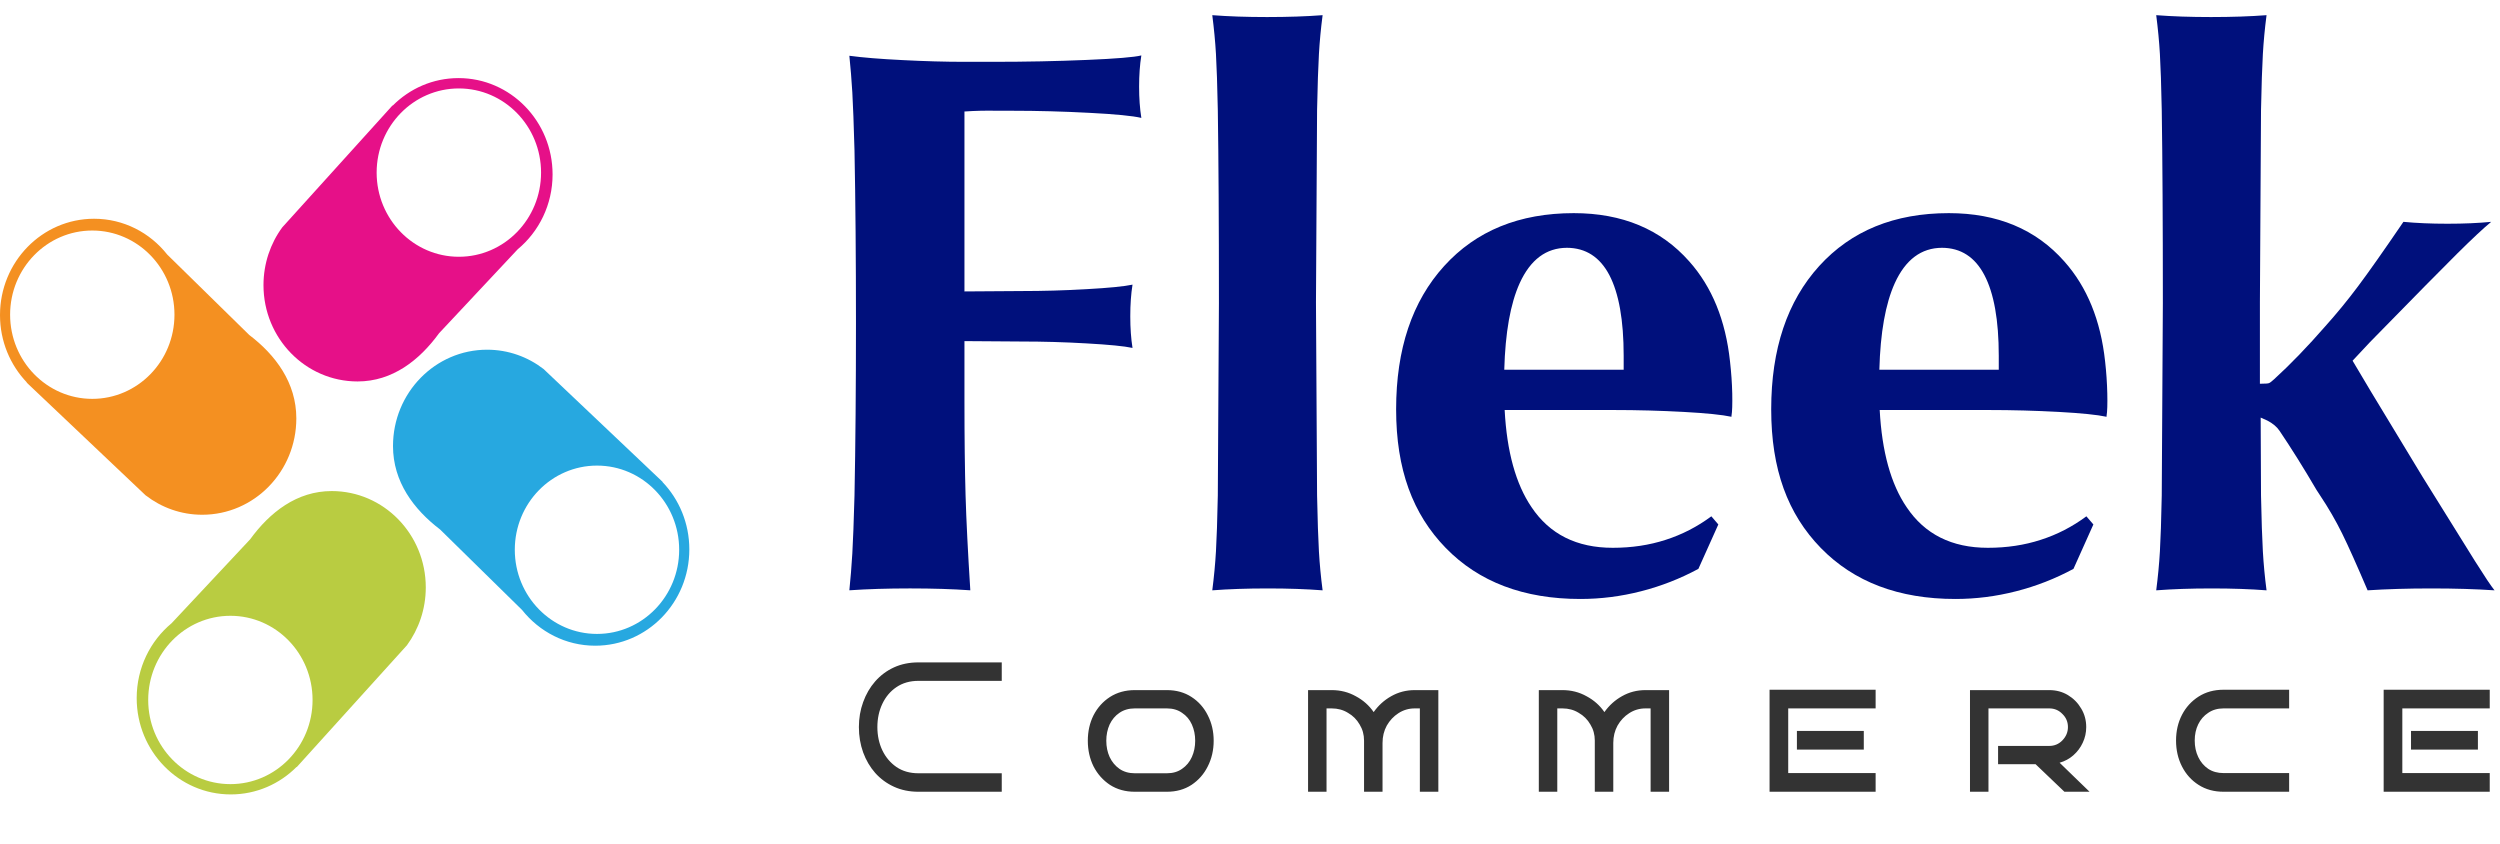 <svg width="160" height="54" viewBox="0 0 160 54" fill="none" xmlns="http://www.w3.org/2000/svg">
<path d="M15.95 21.436L10.703 16.292C9.599 14.894 7.914 14 6.02 14C2.695 14 0 16.759 0 20.166C0 21.844 0.654 23.363 1.718 24.475L1.707 24.486L9.326 31.708H9.33C10.336 32.484 11.587 32.944 12.942 32.944C16.27 32.944 18.965 30.181 18.965 26.778C18.965 24.493 17.639 22.723 15.95 21.436ZM5.905 25.527C3.001 25.527 0.647 23.113 0.647 20.14C0.647 17.168 3.001 14.754 5.905 14.754C8.809 14.754 11.166 17.168 11.166 20.14C11.166 23.113 8.812 25.527 5.905 25.527Z" fill="#F49021"/>
<path d="M21.23 31.428C18.998 31.428 17.269 32.785 16.011 34.514L10.983 39.886C9.621 41.016 8.748 42.741 8.748 44.68C8.748 48.083 11.444 50.843 14.768 50.843C16.407 50.843 17.895 50.173 18.98 49.084L18.991 49.095L26.046 41.295C26.8 40.261 27.25 38.981 27.25 37.594C27.25 34.187 24.554 31.428 21.23 31.428ZM14.746 50.184C11.839 50.184 9.485 47.771 9.485 44.798C9.485 41.825 11.839 39.411 14.746 39.411C17.654 39.411 20.004 41.821 20.004 44.798C20.004 47.774 17.65 50.184 14.746 50.184Z" fill="#B9CC41"/>
<path d="M42.396 30.85L42.407 30.839L34.788 23.617C33.781 22.841 32.531 22.381 31.176 22.381C27.848 22.381 25.152 25.144 25.152 28.547C25.152 30.832 26.479 32.602 28.168 33.889L33.411 39.036C34.518 40.431 36.204 41.325 38.094 41.325C41.422 41.325 44.117 38.566 44.117 35.162C44.117 33.481 43.46 31.961 42.4 30.85H42.396ZM38.209 40.571C35.302 40.571 32.947 38.157 32.947 35.184C32.947 32.212 35.302 29.798 38.209 29.798C41.117 29.798 43.467 32.212 43.467 35.184C43.467 38.157 41.113 40.571 38.209 40.571Z" fill="#27A8E0"/>
<path d="M29.345 4.998C27.703 4.998 26.218 5.671 25.133 6.76L25.122 6.746L18.067 14.549C17.686 15.064 17.388 15.642 17.18 16.267C16.975 16.889 16.863 17.559 16.863 18.25C16.863 21.654 19.559 24.413 22.883 24.413C25.115 24.413 26.844 23.055 28.101 21.326L33.129 15.958C34.491 14.829 35.365 13.1 35.365 11.164C35.365 7.761 32.669 4.998 29.345 4.998ZM29.366 16.433C26.463 16.433 24.105 14.019 24.105 11.047C24.105 8.074 26.463 5.66 29.366 5.66C32.27 5.66 34.628 8.07 34.628 11.047C34.628 14.023 32.27 16.433 29.366 16.433Z" fill="#E61088"/>
<path d="M63.821 7.088H64.737C66.401 7.088 68.062 7.133 69.727 7.222C71.388 7.307 72.496 7.415 73.046 7.546C72.95 6.951 72.903 6.284 72.903 5.546C72.903 4.809 72.95 4.141 73.046 3.547C72.605 3.658 71.438 3.757 69.537 3.836C67.64 3.916 65.647 3.957 63.56 3.957H61.725C60.501 3.957 59.179 3.919 57.76 3.846C56.34 3.776 55.207 3.684 54.359 3.569C54.437 4.326 54.499 5.108 54.549 5.918C54.595 6.732 54.642 7.972 54.688 9.641C54.751 12.902 54.782 16.58 54.782 20.674C54.782 24.768 54.751 28.45 54.688 31.711C54.642 33.38 54.595 34.617 54.549 35.421C54.499 36.238 54.437 37.026 54.359 37.779C55.505 37.7 56.8 37.659 58.244 37.659C59.688 37.659 60.973 37.7 62.1 37.779C61.945 35.338 61.843 33.31 61.796 31.695C61.75 30.084 61.725 28.065 61.725 25.636V21.831L65.373 21.857C66.74 21.857 68.131 21.895 69.55 21.978C70.969 22.057 71.947 22.152 72.481 22.267C72.385 21.672 72.338 20.998 72.338 20.242C72.338 19.485 72.385 18.811 72.481 18.217C71.947 18.331 70.969 18.427 69.55 18.506C68.131 18.589 66.74 18.627 65.373 18.627L61.725 18.652V7.136C62.414 7.088 63.113 7.072 63.821 7.088Z" fill="#00107C"/>
<path d="M84.293 31.713L84.222 19.351L84.293 7.042C84.324 5.469 84.365 4.277 84.411 3.463C84.458 2.652 84.535 1.823 84.647 0.971C83.61 1.05 82.427 1.091 81.092 1.091C79.756 1.091 78.623 1.05 77.586 0.971C77.695 1.823 77.775 2.652 77.822 3.463C77.868 4.277 77.909 5.469 77.94 7.042C77.987 10.142 78.011 14.261 78.011 19.401L77.94 31.713C77.909 33.286 77.868 34.475 77.822 35.276C77.775 36.096 77.695 36.932 77.586 37.781C78.623 37.702 79.806 37.66 81.138 37.66C82.47 37.66 83.61 37.702 84.647 37.781C84.535 36.932 84.458 36.1 84.411 35.289C84.365 34.478 84.324 33.286 84.293 31.713Z" fill="#00107C"/>
<path d="M110.864 25.183C110.848 24.506 110.799 23.826 110.721 23.133C110.439 20.5 109.569 18.364 108.11 16.727C106.29 14.671 103.828 13.641 100.72 13.641C97.239 13.641 94.472 14.769 92.426 17.026C90.376 19.283 89.352 22.338 89.352 26.194C89.352 30.05 90.413 32.895 92.531 35.072C94.649 37.246 97.521 38.334 101.145 38.334C102.446 38.334 103.741 38.171 105.026 37.841C106.312 37.513 107.535 37.033 108.697 36.407L109.973 33.565L109.526 33.044C108.631 33.708 107.656 34.211 106.607 34.548C105.554 34.891 104.424 35.059 103.216 35.059C100.909 35.059 99.176 34.192 98.015 32.456C97.012 30.978 96.438 28.908 96.298 26.241H103.263C104.784 26.241 106.278 26.283 107.743 26.362C109.212 26.442 110.234 26.547 110.814 26.674V26.626C110.864 26.337 110.876 25.857 110.864 25.183ZM103.915 23.663H96.273C96.338 21.286 96.664 19.439 97.26 18.123C97.947 16.616 98.956 15.863 100.285 15.859C101.486 15.866 102.39 16.448 102.999 17.605C103.607 18.771 103.915 20.491 103.915 22.773V23.663Z" fill="#00107C"/>
<path d="M134.867 25.183C134.851 24.506 134.805 23.826 134.727 23.133C134.444 20.5 133.572 18.364 132.113 16.727C130.293 14.671 127.831 13.641 124.725 13.641C121.241 13.641 118.478 14.769 116.428 17.026C114.382 19.283 113.357 22.338 113.357 26.194C113.357 30.05 114.416 32.895 116.534 35.072C118.655 37.246 121.524 38.334 125.148 38.334C126.449 38.334 127.744 38.171 129.029 37.841C130.318 37.513 131.541 37.033 132.702 36.407L133.976 33.565L133.528 33.044C132.634 33.708 131.662 34.211 130.61 34.548C129.56 34.891 128.43 35.059 127.222 35.059C124.915 35.059 123.182 34.192 122.021 32.456C121.015 30.978 120.443 28.908 120.301 26.241H127.268C128.79 26.241 130.284 26.283 131.749 26.362C133.215 26.442 134.24 26.547 134.82 26.674V26.626C134.867 26.337 134.882 25.857 134.867 25.183ZM127.921 23.663H120.279C120.341 21.286 120.67 19.439 121.266 18.123C121.952 16.616 122.962 15.863 124.291 15.859C125.492 15.866 126.393 16.448 127.001 17.605C127.613 18.771 127.921 20.491 127.921 22.773V23.663Z" fill="#00107C"/>
<path d="M158.402 35.915C157.79 34.943 156.669 33.14 155.036 30.505L151.741 25.063L150.565 23.086L151.648 21.928L152.095 21.471C154.558 18.95 156.281 17.205 157.259 16.232C158.241 15.259 158.967 14.582 159.436 14.198C158.622 14.277 157.688 14.319 156.638 14.319C155.589 14.319 154.648 14.277 153.819 14.198C152.549 16.061 151.58 17.437 150.912 18.327C150.245 19.22 149.549 20.066 148.829 20.87C147.695 22.17 146.602 23.305 145.547 24.268C145.391 24.411 145.28 24.497 145.218 24.519C145.155 24.545 144.997 24.557 144.746 24.557H144.634V19.351L144.705 7.042C144.736 5.469 144.777 4.277 144.823 3.463C144.87 2.652 144.947 1.823 145.059 0.971C144.022 1.05 142.839 1.091 141.504 1.091C140.169 1.091 139.032 1.05 137.998 0.971C138.107 1.823 138.187 2.652 138.234 3.463C138.281 4.277 138.321 5.469 138.352 7.042C138.399 10.142 138.423 14.261 138.423 19.401L138.352 31.713C138.321 33.286 138.281 34.478 138.234 35.289C138.187 36.1 138.107 36.932 137.998 37.781C139.032 37.702 140.218 37.66 141.55 37.66C142.882 37.66 144.022 37.702 145.059 37.781C144.947 36.932 144.87 36.1 144.823 35.289C144.777 34.478 144.736 33.286 144.705 31.713L144.683 26.725L145.109 26.916C145.454 27.094 145.714 27.31 145.888 27.568C146.646 28.69 147.435 29.952 148.254 31.351L148.49 31.713C149.024 32.514 149.49 33.321 149.891 34.132C150.291 34.943 150.835 36.16 151.527 37.781C152.732 37.702 154.092 37.66 155.61 37.66C157.129 37.66 158.461 37.702 159.65 37.781C159.43 37.511 159.014 36.888 158.402 35.915Z" fill="#00107C"/>
<path d="M64.112 50.672H58.778C58.202 50.672 57.682 50.565 57.216 50.352C56.751 50.14 56.349 49.844 56.01 49.465C55.679 49.087 55.423 48.649 55.241 48.153C55.06 47.648 54.969 47.108 54.969 46.532C54.969 45.965 55.06 45.432 55.241 44.936C55.423 44.431 55.679 43.989 56.01 43.611C56.349 43.225 56.751 42.925 57.216 42.712C57.682 42.499 58.202 42.393 58.778 42.393H64.112V43.575H58.778C58.233 43.575 57.764 43.71 57.37 43.978C56.984 44.238 56.684 44.593 56.471 45.042C56.258 45.492 56.152 45.988 56.152 46.532C56.152 47.076 56.258 47.573 56.471 48.023C56.684 48.464 56.984 48.819 57.37 49.087C57.764 49.355 58.233 49.489 58.778 49.489H64.112V50.672ZM77.675 47.408C77.675 48.007 77.548 48.555 77.296 49.051C77.052 49.54 76.705 49.935 76.255 50.234C75.806 50.526 75.281 50.672 74.682 50.672H72.624C72.025 50.672 71.497 50.526 71.04 50.234C70.59 49.935 70.239 49.54 69.987 49.051C69.742 48.555 69.62 48.007 69.62 47.408C69.62 46.808 69.742 46.264 69.987 45.775C70.239 45.286 70.59 44.896 71.04 44.605C71.497 44.313 72.025 44.167 72.624 44.167H74.682C75.281 44.167 75.806 44.313 76.255 44.605C76.705 44.896 77.052 45.286 77.296 45.775C77.548 46.264 77.675 46.808 77.675 47.408ZM76.492 47.408C76.492 47.029 76.421 46.682 76.279 46.367C76.137 46.051 75.928 45.803 75.652 45.622C75.384 45.432 75.061 45.338 74.682 45.338H72.624C72.246 45.338 71.919 45.432 71.643 45.622C71.375 45.803 71.166 46.051 71.016 46.367C70.874 46.682 70.803 47.029 70.803 47.408C70.803 47.786 70.874 48.133 71.016 48.448C71.166 48.764 71.375 49.016 71.643 49.205C71.919 49.395 72.246 49.489 72.624 49.489H74.682C75.061 49.489 75.384 49.395 75.652 49.205C75.928 49.016 76.137 48.764 76.279 48.448C76.421 48.133 76.492 47.786 76.492 47.408ZM88.482 50.672H87.299V47.396C87.299 47.017 87.205 46.674 87.016 46.367C86.834 46.051 86.586 45.803 86.27 45.622C85.963 45.432 85.616 45.338 85.23 45.338H84.898V50.672H83.716V44.167H85.23C85.79 44.167 86.302 44.297 86.767 44.557C87.24 44.809 87.623 45.148 87.915 45.574C88.214 45.148 88.589 44.809 89.038 44.557C89.495 44.297 89.996 44.167 90.54 44.167H92.054V50.672H90.871V45.338H90.54C90.162 45.338 89.815 45.44 89.499 45.645C89.192 45.842 88.944 46.107 88.754 46.438C88.573 46.769 88.482 47.139 88.482 47.55V50.672ZM103.25 50.672H102.067V47.396C102.067 47.017 101.973 46.674 101.784 46.367C101.602 46.051 101.354 45.803 101.038 45.622C100.731 45.432 100.384 45.338 99.998 45.338H99.666V50.672H98.484V44.167H99.998C100.557 44.167 101.07 44.297 101.535 44.557C102.008 44.809 102.391 45.148 102.682 45.574C102.982 45.148 103.357 44.809 103.806 44.557C104.263 44.297 104.764 44.167 105.308 44.167H106.822V50.672H105.639V45.338H105.308C104.93 45.338 104.583 45.44 104.267 45.645C103.96 45.842 103.711 46.107 103.522 46.438C103.341 46.769 103.25 47.139 103.25 47.55V50.672ZM120.04 50.672H113.252V44.143H120.04V45.338H114.446V49.477H120.04V50.672ZM119.283 47.975H115.002V46.781H119.283V47.975ZM133.731 50.672L132.123 50.672L130.278 48.91H127.877V47.739H131.153C131.484 47.739 131.764 47.62 131.993 47.384C132.229 47.139 132.348 46.856 132.348 46.532C132.348 46.201 132.229 45.921 131.993 45.693C131.764 45.456 131.484 45.338 131.153 45.338H127.262V50.672H126.079V44.167H131.153C131.595 44.167 131.993 44.273 132.348 44.486C132.702 44.699 132.986 44.987 133.199 45.35C133.412 45.704 133.518 46.099 133.518 46.532C133.518 46.887 133.444 47.222 133.294 47.538C133.152 47.845 132.951 48.113 132.691 48.342C132.438 48.563 132.146 48.72 131.815 48.815L133.731 50.672ZM146.505 50.672H142.307C141.699 50.672 141.167 50.526 140.71 50.234C140.253 49.943 139.898 49.548 139.645 49.051C139.393 48.555 139.267 48.003 139.267 47.396C139.267 46.789 139.393 46.241 139.645 45.752C139.898 45.263 140.253 44.873 140.71 44.581C141.167 44.289 141.699 44.143 142.307 44.143H146.505V45.338H142.307C141.928 45.338 141.601 45.432 141.325 45.622C141.049 45.803 140.836 46.047 140.686 46.355C140.536 46.662 140.462 47.009 140.462 47.396C140.462 47.782 140.536 48.133 140.686 48.448C140.836 48.764 141.049 49.016 141.325 49.205C141.601 49.387 141.928 49.477 142.307 49.477H146.505V50.672ZM159.343 50.672H152.554V44.143H159.343V45.338H153.749V49.477H159.343V50.672ZM158.586 47.975H154.305V46.781H158.586V47.975Z" fill="#333333"/>
</svg>
